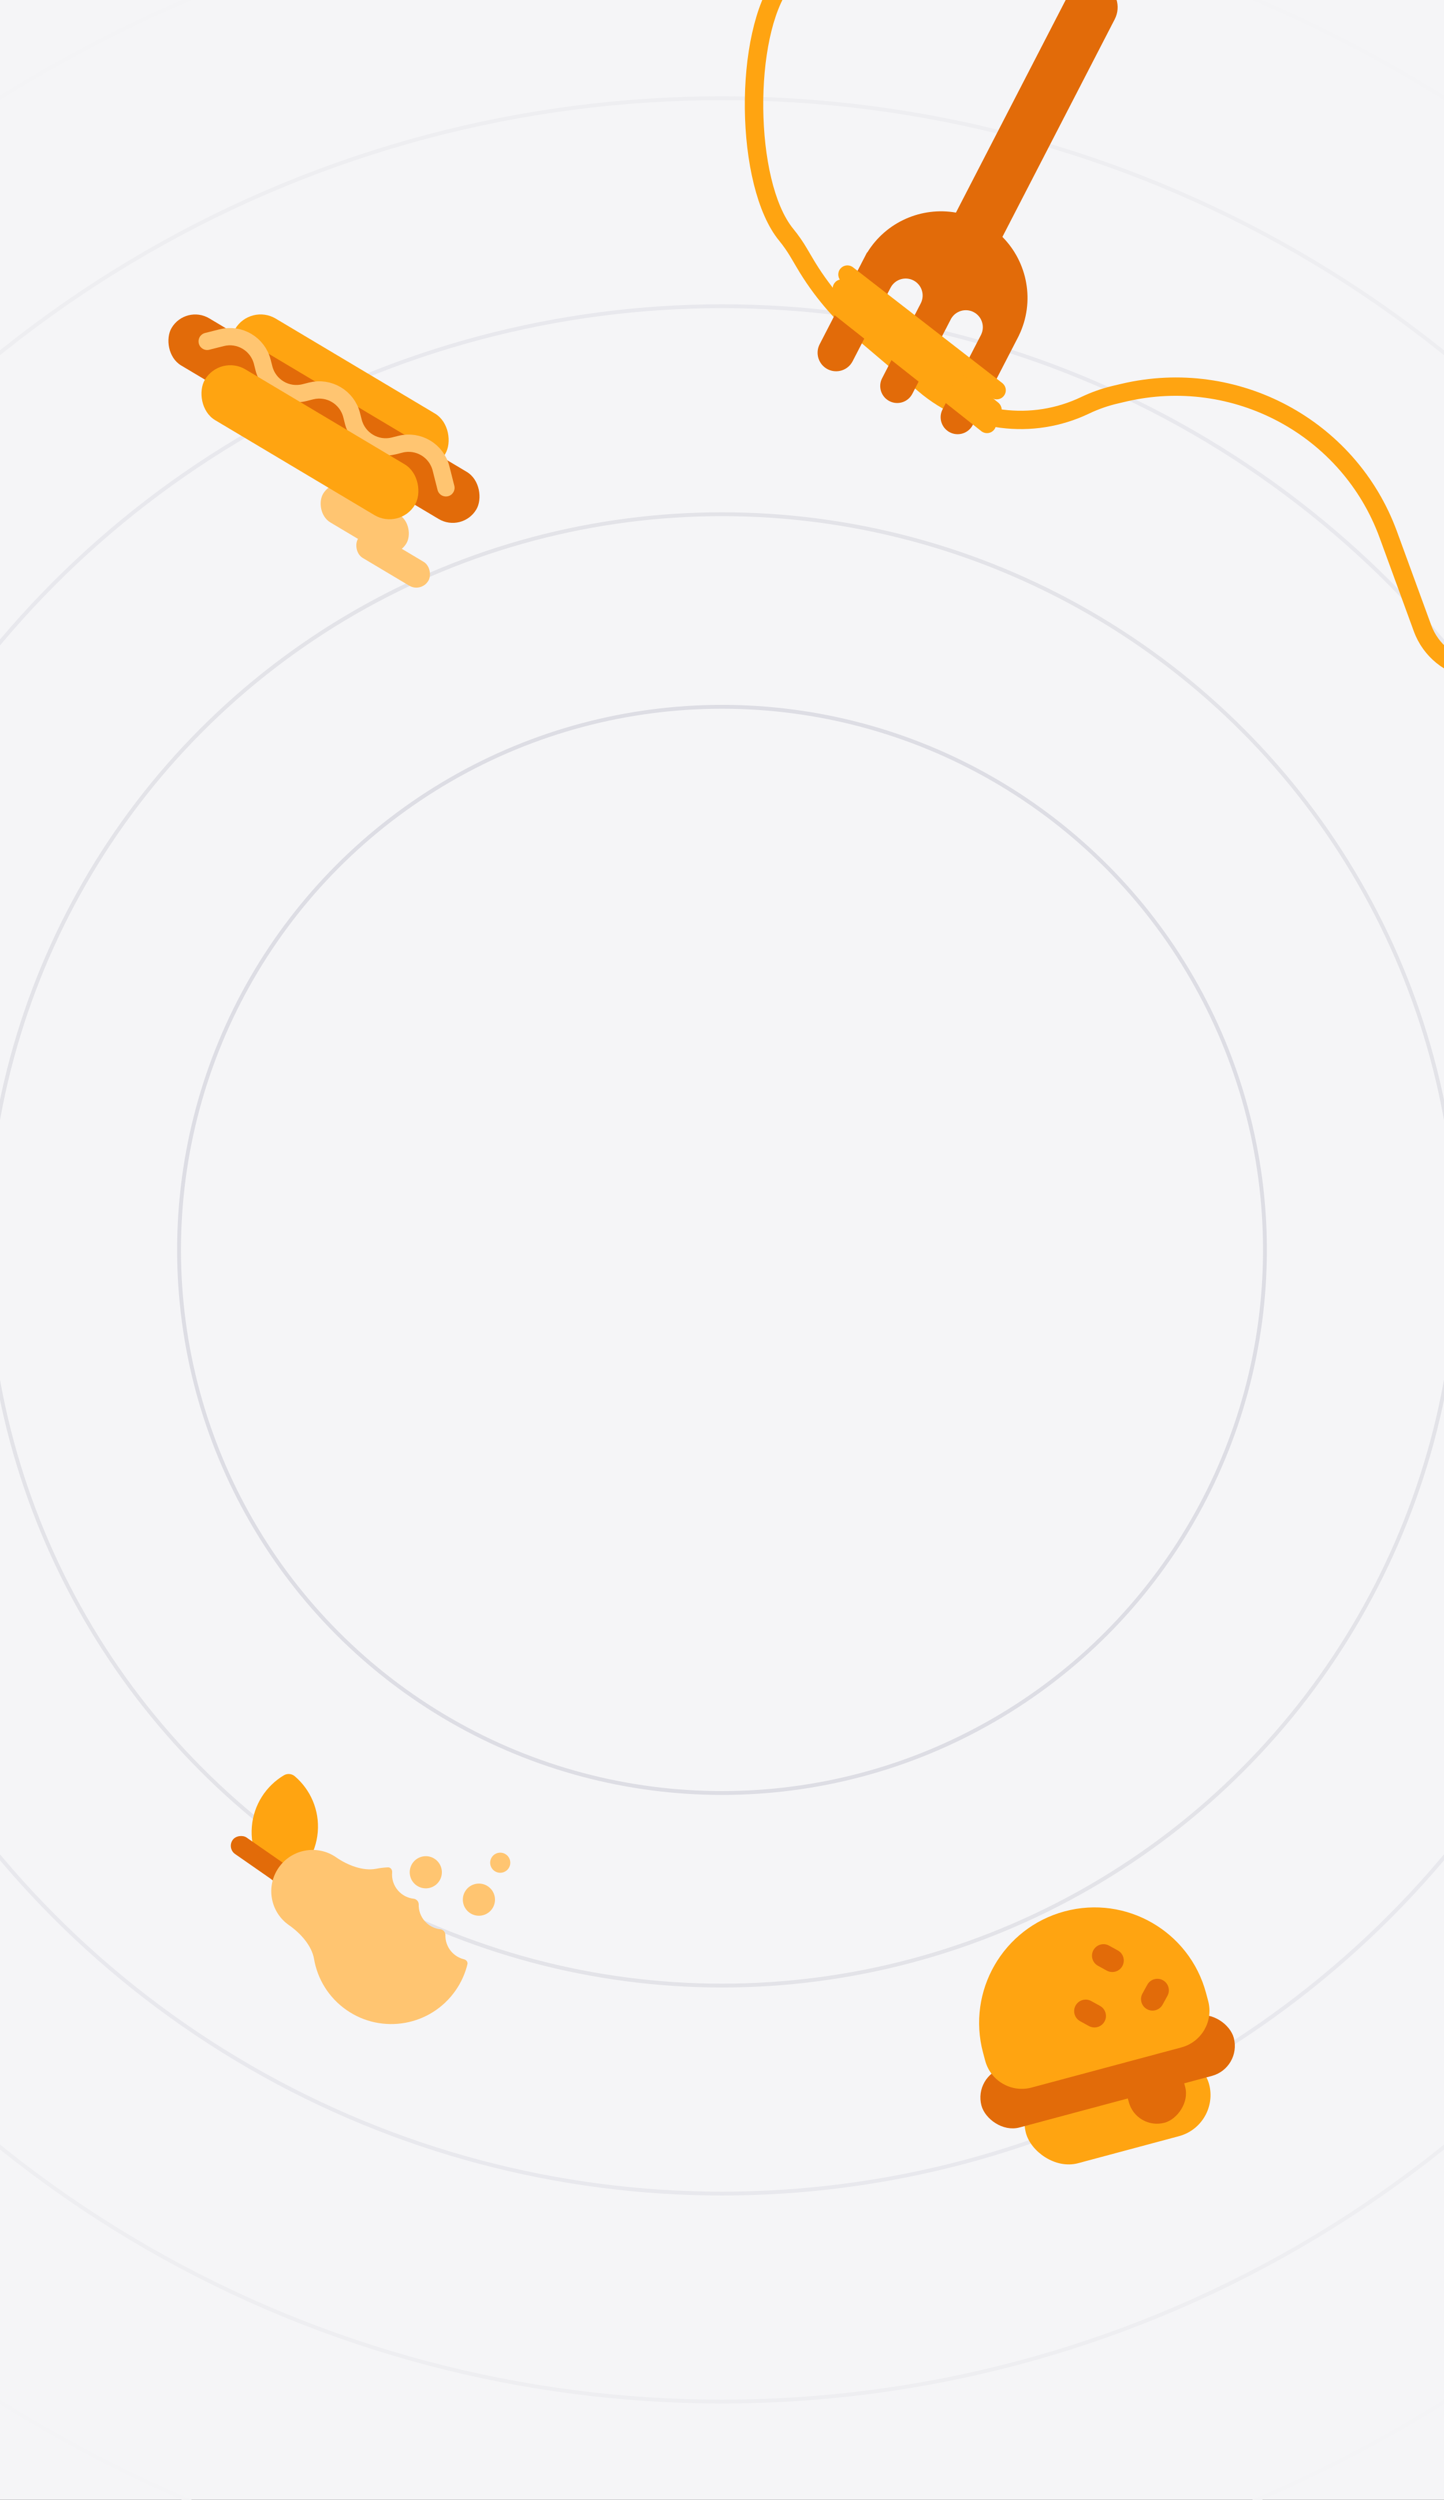 <svg width="375" height="649" viewBox="0 0 375 649" fill="none" xmlns="http://www.w3.org/2000/svg">
<rect x="0" y="0" width="375" height="649" fill="#333333" stroke="none"/>
<g clip-path="url(#clip0_4171_11120)">
<g clip-path="url(#clip1_4171_11120)">
<rect width="375" height="649" fill="#F5F5F7"/>
<circle cx="187.5" cy="324.5" r="353" stroke="#F4F4F6"/>
<circle cx="187.5" cy="324.5" r="353" stroke="#F4F4F6"/>
<circle cx="187.5" cy="324.5" r="299" stroke="#EEEEF1"/>
<circle cx="187.5" cy="324.5" r="245" stroke="#E8E8ED"/>
<circle cx="187.5" cy="324.5" r="191" stroke="#E3E3E8"/>
<circle cx="187.5" cy="324.5" r="141" stroke="#DDDDE4"/>
</g>
<rect x="263.578" y="543.129" width="49.227" height="22.097" rx="11.049" transform="rotate(-15 263.578 543.129)" fill="#FFA411"/>
<rect x="304.349" y="529.006" width="20.848" height="15.155" rx="7.577" transform="rotate(75 304.349 529.006)" fill="#E26B09"/>
<rect x="322.495" y="536.865" width="67.844" height="16.103" rx="8.051" transform="rotate(165 322.495 536.865)" fill="#E26B09"/>
<path d="M255.298 532.934C251.013 516.945 260.502 500.509 276.492 496.225C292.482 491.94 308.917 501.429 313.201 517.419L313.757 519.494C315.164 524.745 312.048 530.142 306.797 531.549L267.909 541.969C262.658 543.376 257.261 540.26 255.854 535.009L255.298 532.934Z" fill="#FFA411"/>
<path d="M289.689 511.859C288.954 512.072 288.141 512.005 287.418 511.609L285.132 510.352C283.688 509.557 283.161 507.74 283.956 506.296C284.748 504.852 286.566 504.325 288.01 505.118L290.296 506.375C291.74 507.17 292.267 508.986 291.472 510.431C291.079 511.153 290.425 511.646 289.689 511.859Z" fill="#E26B09"/>
<path d="M296.439 519.839C296.226 519.104 296.293 518.29 296.689 517.567L297.946 515.282C298.741 513.837 300.558 513.31 302.002 514.105C303.446 514.897 303.973 516.715 303.18 518.159L301.923 520.445C301.128 521.89 299.312 522.417 297.867 521.622C297.145 521.228 296.652 520.574 296.439 519.839Z" fill="#E26B09"/>
<path d="M287.093 522.553C286.88 521.818 286.388 521.167 285.666 520.768L283.381 519.509C281.936 518.714 280.12 519.241 279.325 520.686C278.529 522.128 279.056 523.946 280.5 524.741L282.784 526C284.229 526.795 286.045 526.268 286.84 524.823C287.24 524.104 287.306 523.288 287.093 522.553Z" fill="#E26B09"/>
<rect x="86.689" y="123.531" width="25.174" height="10.854" rx="5.427" transform="rotate(30.795 86.689 123.531)" fill="#FFC571"/>
<rect x="94.814" y="136.799" width="21.269" height="7.234" rx="3.617" transform="rotate(30.795 94.814 136.799)" fill="#FFC571"/>
<rect x="65.009" y="78.787" width="63.482" height="15.351" rx="7.675" transform="rotate(30.795 65.009 78.787)" fill="#FFA411"/>
<rect x="48.219" y="79.002" width="92.105" height="14.243" rx="7.122" transform="rotate(30.795 48.219 79.002)" fill="#E26B09"/>
<path d="M53.802 88.625L57.573 87.671C62.222 86.494 66.945 89.309 68.121 93.957L68.547 95.641C69.724 100.29 74.447 103.104 79.096 101.928L80.779 101.502C85.428 100.325 90.15 103.14 91.327 107.788L91.753 109.471C92.93 114.12 97.652 116.935 102.301 115.758L103.984 115.332C108.633 114.155 113.356 116.97 114.533 121.619L115.807 126.652" stroke="#FFC571" stroke-width="4.487" stroke-linecap="round"/>
<rect x="57.149" y="91.973" width="63.482" height="15.351" rx="7.675" transform="rotate(30.795 57.149 91.973)" fill="#FFA411"/>
<path d="M74.224 488.948C73.317 489.492 72.169 489.395 71.365 488.708C67.311 485.239 64.926 479.937 65.406 474.213C65.887 468.489 69.123 463.658 73.701 460.914C74.607 460.371 75.756 460.467 76.559 461.154C80.613 464.623 82.999 469.925 82.518 475.648C82.037 481.372 78.801 486.204 74.224 488.948Z" fill="#FFA411"/>
<rect x="58.917" y="479.859" width="5.218" height="17.394" rx="2.609" transform="rotate(-55.201 58.917 479.859)" fill="#E26B09"/>
<path d="M108.739 494.43C108.759 493.709 108.164 493.028 107.447 492.95C105.924 492.786 104.457 492.07 103.37 490.826C102.188 489.473 101.686 487.758 101.836 486.099C101.897 485.432 101.429 484.775 100.759 484.803C99.73 484.847 98.707 484.969 97.698 485.166C94.236 485.844 90.193 484.212 87.297 482.199C82.432 478.819 75.749 480.021 72.368 484.886C68.987 489.75 70.19 496.434 75.054 499.814C77.972 501.843 80.952 505.075 81.553 508.578C82.442 513.766 85.332 518.608 89.997 521.85C99.226 528.264 111.909 525.982 118.323 516.753C119.799 514.63 120.814 512.324 121.39 509.954C121.534 509.364 121.089 508.811 120.498 508.669C119.27 508.374 118.117 507.708 117.223 506.684C116.136 505.439 115.624 503.889 115.666 502.358C115.685 501.638 115.09 500.957 114.373 500.879C112.851 500.715 111.383 499.999 110.296 498.755C109.209 497.511 108.698 495.96 108.739 494.43Z" fill="#FFC571"/>
<circle cx="124.372" cy="493.189" r="4.176" transform="rotate(75 124.372 493.189)" fill="#FFC571"/>
<circle cx="129.908" cy="483.599" r="2.61" transform="rotate(75 129.908 483.599)" fill="#FFC571"/>
<circle cx="110.577" cy="486.078" r="4.176" transform="rotate(75 110.577 486.078)" fill="#FFC571"/>
<path d="M402.674 164.905C399.236 172.787 390.925 177.417 382.387 176.206C375.422 175.218 369.577 170.501 367.173 163.927L358.288 139.623C348.516 112.897 320.181 97.718 292.318 104.282L290.165 104.789C287.633 105.386 285.171 106.254 282.824 107.376C268.228 114.356 250.893 112.131 238.607 101.7L222.569 88.083C216.371 82.821 211.102 76.563 206.98 69.568L205.355 66.811C204.455 65.285 203.44 63.828 202.317 62.457C190.781 48.366 190.431 8.231 201.47 -6.315L202.58 -7.777L206.397 -4.916L205.287 -3.453C195.578 9.341 195.885 47.05 206.032 59.444C207.309 61.003 208.464 62.658 209.487 64.394L211.111 67.149C214.964 73.688 219.89 79.538 225.684 84.457L241.721 98.073C252.569 107.283 267.874 109.248 280.761 103.085C283.419 101.814 286.207 100.831 289.075 100.156L291.229 99.648C321.452 92.528 352.187 108.994 362.787 137.984L371.673 162.288C373.474 167.215 377.856 170.752 383.076 171.492C389.476 172.4 395.707 168.929 398.284 163.02L409.312 137.733L413.702 139.618L402.674 164.905Z" fill="#FFA411"/>
<path d="M214.932 95.857C212.569 94.637 211.643 91.732 212.863 89.369L222.753 70.211L222.752 70.211L224.395 67.027C224.41 66.999 224.425 66.971 224.44 66.942L225.17 65.529L225.225 65.557C230.122 57.581 239.356 53.631 248.254 55.197L277.389 -1.24C279.114 -4.581 283.22 -5.891 286.56 -4.166C289.901 -2.442 291.211 1.665 289.486 5.005L260.319 61.504C266.866 68.1 268.84 78.332 264.607 87.098L264.614 87.102L252.616 110.342C251.498 112.509 248.835 113.358 246.669 112.24C244.503 111.121 243.653 108.459 244.772 106.293L254.846 86.779L254.84 86.776C255.809 84.648 254.947 82.112 252.847 81.027C250.747 79.943 248.179 80.709 247.005 82.731L247.001 82.729L236.927 102.243C235.809 104.409 233.146 105.258 230.98 104.14C228.814 103.022 227.963 100.359 229.082 98.193L239.155 78.679L239.153 78.678C240.216 76.525 239.363 73.909 237.221 72.803C235.079 71.698 232.453 72.517 231.313 74.63L231.311 74.629L221.421 93.787C220.201 96.15 217.295 97.077 214.932 95.857Z" fill="#E26B09"/>
<path d="M260.703 102.771C259.949 103.74 258.591 103.966 257.572 103.329L257.374 103.19L218.609 73.137C217.575 72.335 217.388 70.848 218.193 69.815C218.947 68.847 220.305 68.621 221.324 69.257L221.522 69.396L260.287 99.449L260.471 99.608C261.341 100.436 261.458 101.803 260.703 102.771Z" fill="#FFA411"/>
<path d="M259.638 107.913C258.88 108.892 257.52 109.105 256.501 108.442L256.303 108.298L217.16 76.834C216.126 76.003 215.942 74.483 216.749 73.439C217.507 72.461 218.867 72.248 219.887 72.911L220.085 73.055L259.227 104.518L259.411 104.682C260.281 105.538 260.395 106.935 259.638 107.913Z" fill="#FFA411"/>
<path d="M258.183 111.55C257.422 112.517 256.063 112.732 255.047 112.084L254.85 111.943L215.888 81.154C214.859 80.341 214.682 78.846 215.493 77.816C216.253 76.85 217.613 76.634 218.628 77.282L218.826 77.423L257.787 108.212L257.971 108.372C258.836 109.21 258.943 110.584 258.183 111.55Z" fill="#FFA411"/>
</g>
<defs>
<clipPath id="clip0_4171_11120">
<rect width="375" height="649" fill="white"/>
</clipPath>
<clipPath id="clip1_4171_11120">
<rect width="375" height="649" fill="white"/>
</clipPath>
</defs>
</svg>
